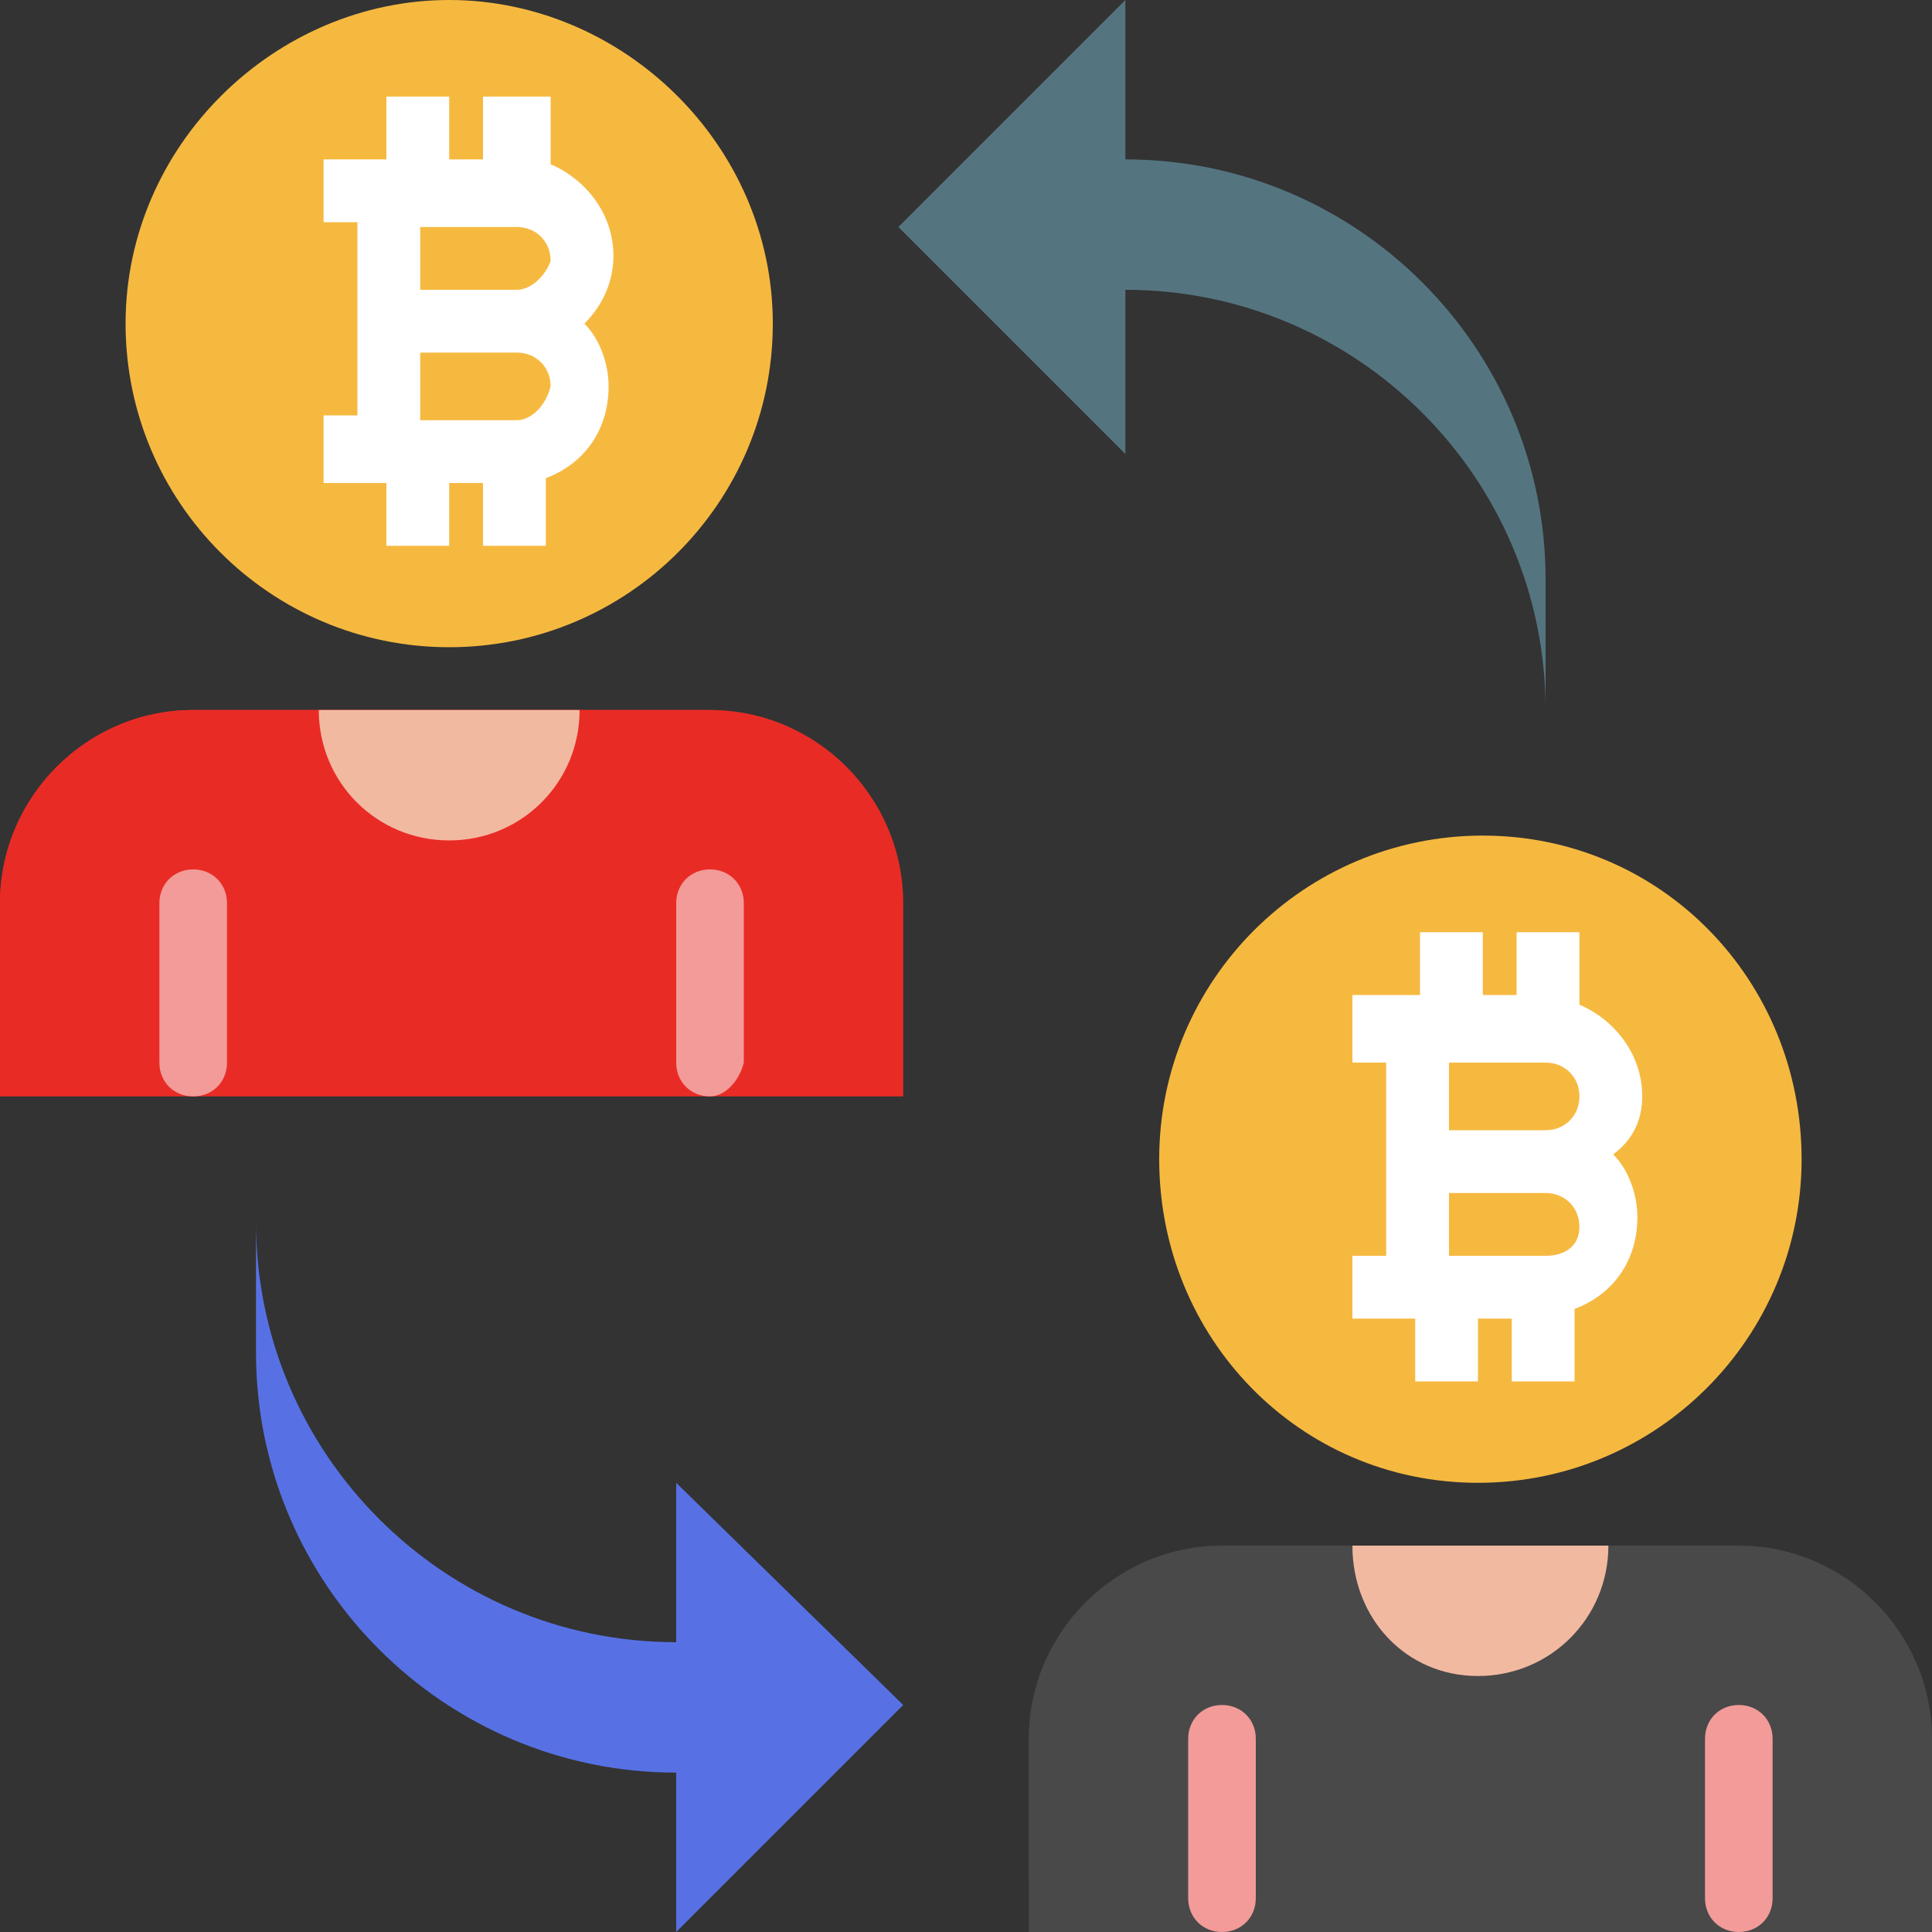 <?xml version="1.0" encoding="utf-8"?>
<!-- Generator: Adobe Illustrator 25.4.1, SVG Export Plug-In . SVG Version: 6.00 Build 0)  -->
<svg version="1.1" id="Layer_3" xmlns="http://www.w3.org/2000/svg" xmlns:xlink="http://www.w3.org/1999/xlink" x="0px" y="0px"
	 width="40px" height="40px" viewBox="0 0 40 40" style="enable-background:new 0 0 40 40;" xml:space="preserve">
<rect x="0" y="0" width="40" height="40" fill="#333333" stroke="none"/>
<style type="text/css">
	.st0{fill:#E92B26;}
	.st1{fill:#F29B99;}
	.st2{fill:#F2B9A1;}
	.st3{fill:#5771E5;}
	.st4{fill:#547580;}
	.st5{fill:#F6B940;}
	.st6{fill:#FFFFFF;}
	.st7{fill:#494949;}
</style>
<path class="st0" d="M18.7,22.7H0v-4c0-2.2,1.8-4,4-4h10.7c2.2,0,4,1.8,4,4V22.7z"/>
<path class="st0" d="M15.3,21.3c0.7,0,1.3-0.6,1.3-1.3v-4.8c-0.6-0.3-1.3-0.5-2-0.5H4c-2.2,0-4,1.8-4,4v2.7h15.3V21.3z"/>
<g>
	<path class="st1" d="M4,22.7c-0.4,0-0.7-0.3-0.7-0.7v-3.3C3.3,18.3,3.6,18,4,18s0.7,0.3,0.7,0.7V22C4.7,22.4,4.4,22.7,4,22.7z"/>
</g>
<g>
	<path class="st1" d="M14.7,22.7c-0.4,0-0.7-0.3-0.7-0.7v-3.3c0-0.4,0.3-0.7,0.7-0.7s0.7,0.3,0.7,0.7V22
		C15.3,22.4,15,22.7,14.7,22.7z"/>
</g>
<path class="st2" d="M12,14.7c0,1.5-1.2,2.7-2.7,2.7s-2.7-1.2-2.7-2.7"/>
<path class="st3" d="M14,36.7V40l4.7-4.7L14,30.7V34c-4.8,0-8.7-3.9-8.7-8.7v-0.7V28C5.3,32.8,9.2,36.7,14,36.7z"/>
<path class="st4" d="M23.3,3.3V0l-4.7,4.7l4.7,4.7V6c4.8,0,8.7,3.9,8.7,8.7v0.7V12C32,7.2,28.1,3.3,23.3,3.3z"/>
<path class="st5" d="M16,6.7c0,3.7-3,6.7-6.7,6.7s-6.7-3-6.7-6.7S5.7,0,9.3,0S16,3,16,6.7"/>
<path class="st6" d="M12.7,5.3c0-0.9-0.6-1.6-1.3-1.9V2H10v1.3H9.3V2H8v1.3H6.7v1.3h0.7v4H6.7V10H8v1.3h1.3V10H10v1.3h1.3V9.9
	c0.8-0.3,1.3-1,1.3-1.9c0-0.5-0.2-1-0.5-1.3C12.5,6.3,12.7,5.8,12.7,5.3z M10.7,4.7c0.4,0,0.7,0.3,0.7,0.7C11.3,5.7,11,6,10.7,6h-2
	V4.7H10.7z M10.7,8.7h-2V7.3h2c0.4,0,0.7,0.3,0.7,0.7C11.3,8.4,11,8.7,10.7,8.7z"/>
<path class="st5" d="M37.3,24c0,3.7-3,6.7-6.7,6.7S24,27.7,24,24s3-6.7,6.7-6.7S37.3,20.3,37.3,24"/>
<path class="st6" d="M34,22.7c0-0.9-0.6-1.6-1.3-1.9v-1.5h-1.3v1.3h-0.7v-1.3h-1.3v1.3H28V22h0.7v4H28v1.3h1.3v1.3h1.3v-1.3h0.7v1.3
	h1.3v-1.5c0.8-0.3,1.3-1,1.3-1.9c0-0.5-0.2-1-0.5-1.3C33.8,23.6,34,23.2,34,22.7z M32,22c0.4,0,0.7,0.3,0.7,0.7s-0.3,0.7-0.7,0.7h-2
	V22H32z M32,26h-2v-1.3h2c0.4,0,0.7,0.3,0.7,0.7S32.4,26,32,26z"/>
<path class="st7" d="M40,40H21.3v-4c0-2.2,1.8-4,4-4H36c2.2,0,4,1.8,4,4V40z"/>
<path class="st7" d="M36.7,38.7c0.7,0,1.3-0.6,1.3-1.3v-4.8c-0.6-0.3-1.3-0.5-2-0.5H25.3c-2.2,0-4,1.8-4,4v2.7h15.4V38.7z"/>
<g>
	<path class="st1" d="M25.3,40c-0.4,0-0.7-0.3-0.7-0.7V36c0-0.4,0.3-0.7,0.7-0.7c0.4,0,0.7,0.3,0.7,0.7v3.3C26,39.7,25.7,40,25.3,40
		z"/>
</g>
<g>
	<path class="st1" d="M36,40c-0.4,0-0.7-0.3-0.7-0.7V36c0-0.4,0.3-0.7,0.7-0.7s0.7,0.3,0.7,0.7v3.3C36.7,39.7,36.4,40,36,40z"/>
</g>
<path class="st2" d="M33.3,32c0,1.5-1.2,2.7-2.7,2.7S28,33.5,28,32"/>
</svg>

